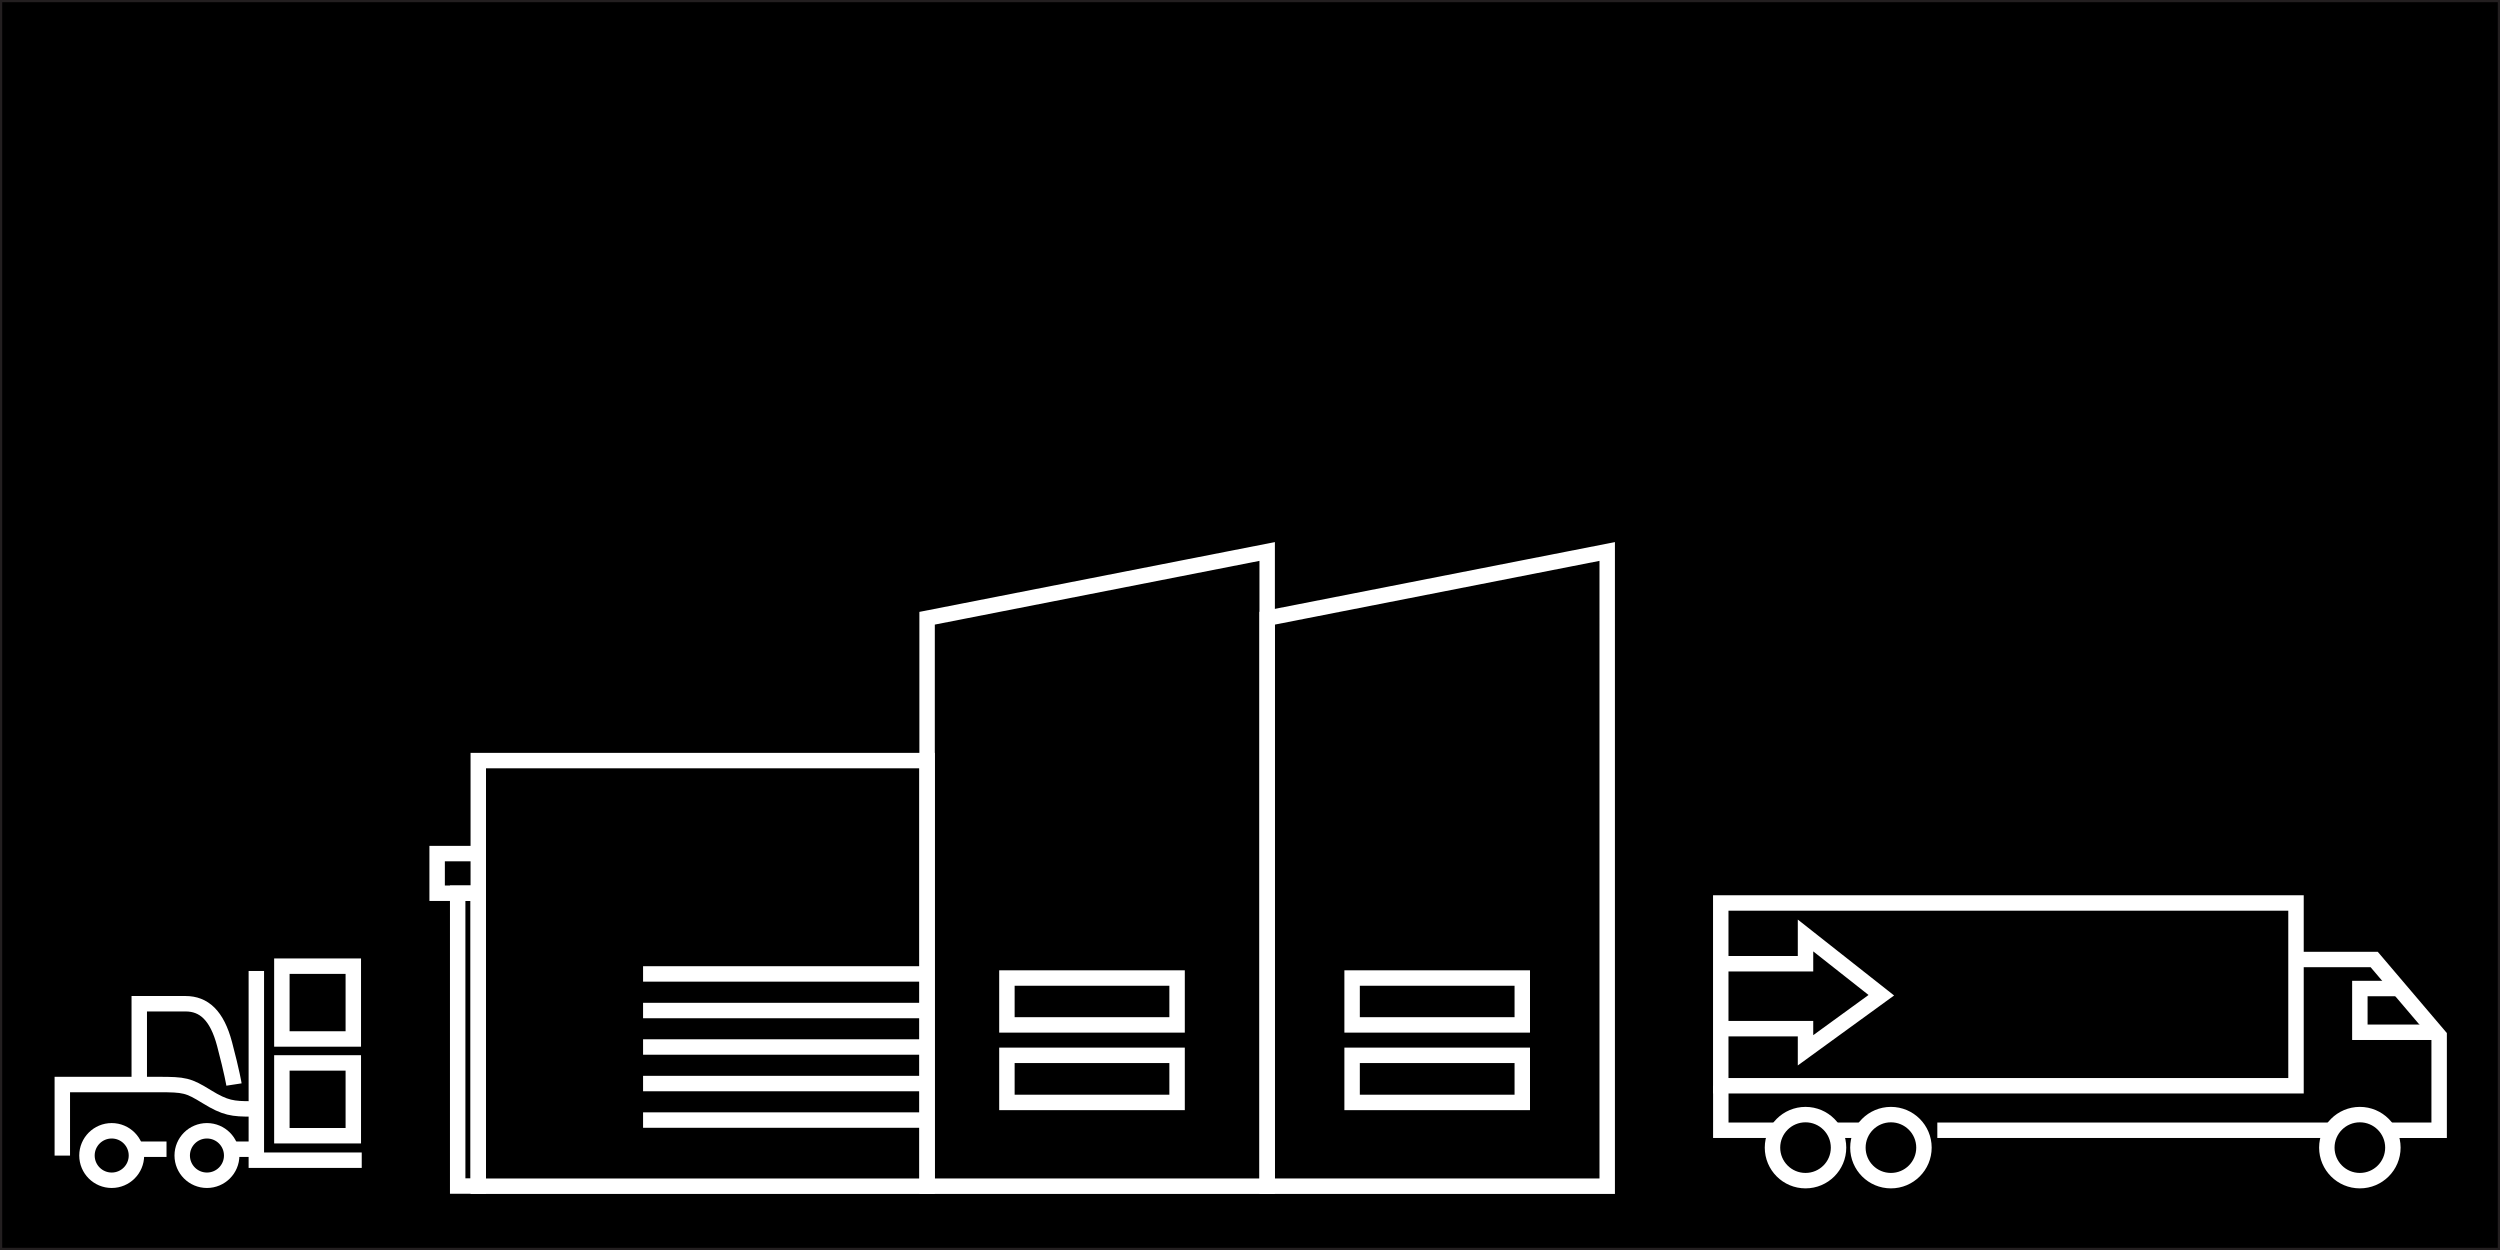 <svg id="Layer_1" data-name="Layer 1" xmlns="http://www.w3.org/2000/svg" viewBox="0 0 566.93 283.46"><rect x="0" y="0" width="566.93" height="283.46" fill="#808080" stroke="none"/><defs><style>.cls-1{stroke:#231f20;}.cls-1,.cls-2{stroke-miterlimit:10;}.cls-2{fill:none;stroke:#fff;stroke-width:3.5px;}</style></defs><rect class="cls-1" width="566.93" height="283.46"/><path class="cls-2" d="M210.24,269H108.46V172.48H210.24Z"/><path class="cls-2" d="M345.21,250H306.62V239.32h38.59Z"/><path class="cls-2" d="M266.93,250H228.34V239.32h38.59Z"/><path class="cls-2" d="M345.21,232.42H306.62V221.79h38.59Z"/><path class="cls-2" d="M266.93,232.42H228.34V221.79h38.59Z"/><path class="cls-2" d="M287.36,269h77.11V125.06L287.36,140.2Z"/><path class="cls-2" d="M210.24,269h77.12V125.06L210.24,140.2Z"/><line class="cls-2" x1="209.24" y1="254" x2="145.83" y2="254"/><line class="cls-2" x1="209.24" y1="237.43" x2="145.83" y2="237.43"/><line class="cls-2" x1="209.24" y1="229.16" x2="145.83" y2="229.16"/><line class="cls-2" x1="209.24" y1="245.72" x2="145.83" y2="245.72"/><line class="cls-2" x1="209.24" y1="220.86" x2="145.83" y2="220.86"/><rect class="cls-2" x="63.92" y="241.04" width="16.2" height="16.51"/><rect class="cls-2" x="63.92" y="219.1" width="16.2" height="16.51"/><polyline class="cls-2" points="58.13 220.19 58.13 263.1 82.03 263.1"/><circle class="cls-2" cx="46.93" cy="262.04" r="5.61"/><circle class="cls-2" cx="25.33" cy="262.04" r="5.61"/><line class="cls-2" x1="30.75" y1="260.61" x2="37.76" y2="260.61"/><line class="cls-2" x1="52.35" y1="260.61" x2="57.7" y2="260.61"/><path class="cls-2" d="M14.13,262.06V245.94H35.89c6,0,6.77.16,11,2.76s5.89,2.77,10.2,2.77"/><path class="cls-2" d="M31.58,245.94V227.62h10.5c4.14,0,7.12,2.61,8.85,9.16s2.13,9.16,2.13,9.16"/><rect class="cls-2" x="390.22" y="204.77" width="130.45" height="41.45"/><polyline class="cls-2" points="520.67 217.59 538.4 217.59 553.13 234.91 553.13 256.31 541.81 256.31"/><line class="cls-2" x1="529.05" y1="256.31" x2="439.33" y2="256.31"/><polyline class="cls-2" points="402.9 256.31 390.23 256.31 390.23 246.22"/><circle class="cls-2" cx="409.44" cy="260.25" r="7.49"/><circle class="cls-2" cx="428.81" cy="260.25" r="7.49"/><circle class="cls-2" cx="535.15" cy="260.25" r="7.49"/><polyline class="cls-2" points="544 224.17 535.15 224.17 535.15 234.09 551.9 234.09"/><polyline class="cls-2" points="390.23 218.55 409.44 218.55 409.44 212.14 426.63 225.69 409.44 238.18 409.44 233.27 390.23 233.27"/><line class="cls-2" x1="415.8" y1="256.31" x2="422.44" y2="256.31"/><polyline class="cls-2" points="108.46 193.57 99.13 193.57 99.13 202.56 107.66 202.56"/><rect class="cls-2" x="103.79" y="202.56" width="4.67" height="66.4"/></svg>